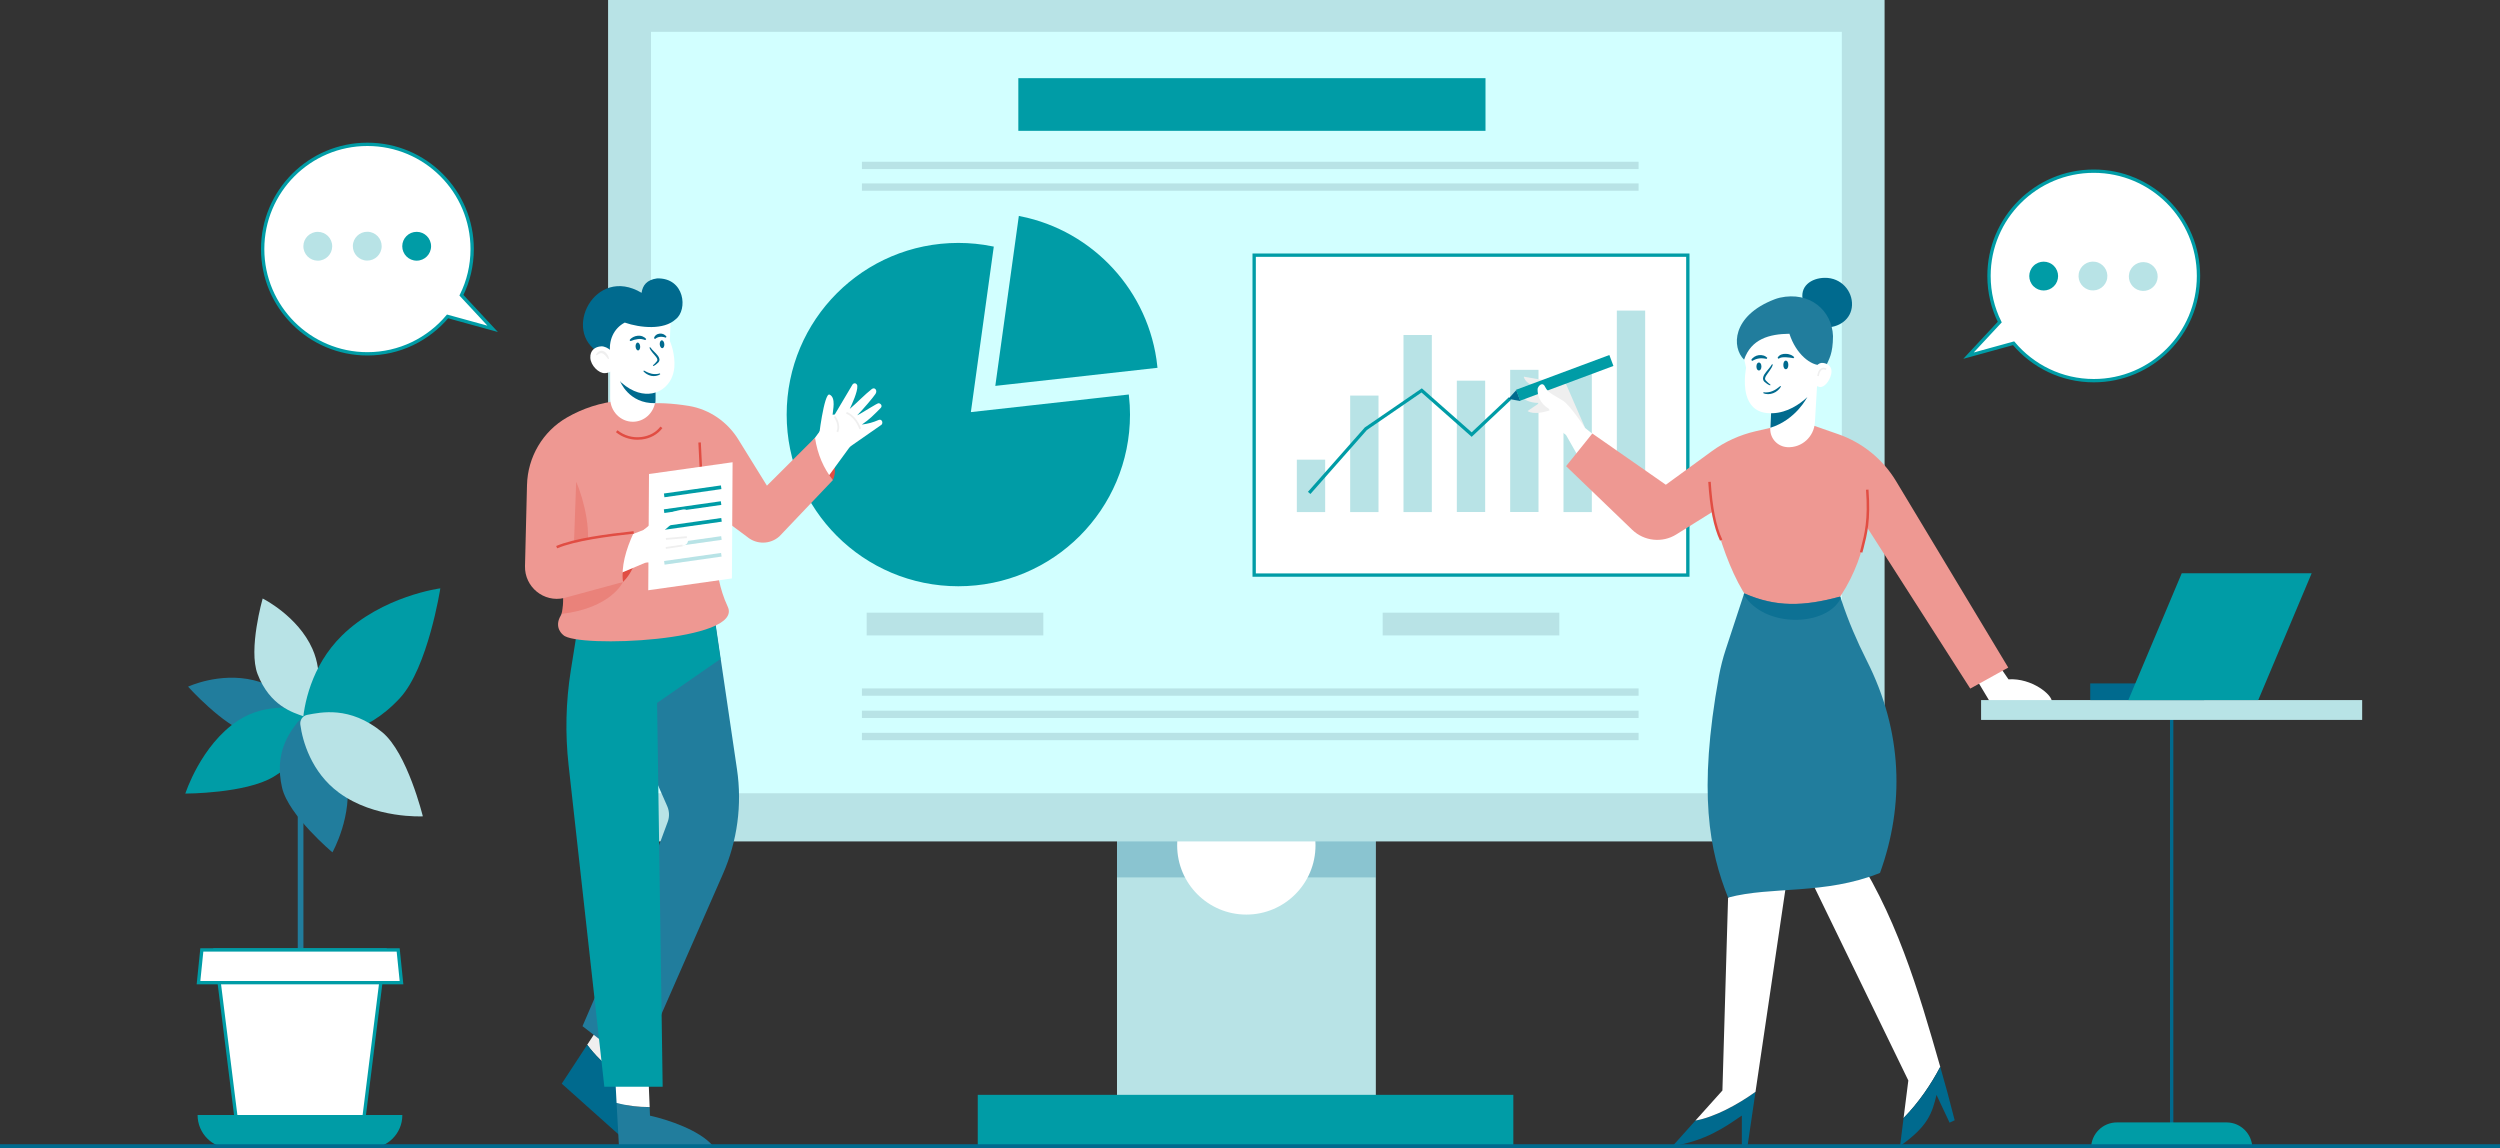 <?xml version="1.0" encoding="UTF-8"?> <!-- Generator: Adobe Illustrator 25.2.3, SVG Export Plug-In . SVG Version: 6.00 Build 0) --> <svg xmlns="http://www.w3.org/2000/svg" xmlns:xlink="http://www.w3.org/1999/xlink" version="1.1" id="Layer_1" x="0px" y="0px" viewBox="0 0 3000 1378" style="enable-background:new 0 0 3000 1378;" xml:space="preserve"><rect x="0" y="0" width="3000" height="1378" fill="#333333" stroke="none"/> <style type="text/css"> .st0{fill:#B8E3E6;} .st1{opacity:0.3;fill:#217D9D;} .st2{fill:#FFFFFF;} .st3{fill:#D2FFFF;} .st4{fill:#009CA6;} .st5{fill:#009CA6;stroke:#009CA6;stroke-width:4;stroke-miterlimit:10;} .st6{fill:#FFFFFF;stroke:#009CA6;stroke-width:4;stroke-miterlimit:10;} .st7{fill:#217D9D;} .st8{fill:#EFEFEF;} .st9{fill:#006A8E;} .st10{fill:#EE9892;} .st11{opacity:0.6;fill:#006A8E;} .st12{fill:#E14D43;} .st13{fill:none;} .st14{opacity:0.3;fill:#E14D43;} .st15{fill:none;stroke:#006A8E;stroke-width:4;stroke-miterlimit:10;} .st16{fill:none;stroke:#006A8E;stroke-width:4.8;stroke-miterlimit:10;} </style> <g> <g> <g> <g> <rect x="1340.4" y="919.5" class="st0" width="310.6" height="456"></rect> <rect x="1340.4" y="966.2" class="st1" width="310.6" height="86.7"></rect> <circle class="st2" cx="1495.6" cy="1014.5" r="83"></circle> <g> <rect x="729.7" class="st0" width="1531.8" height="1009.7"></rect> <rect x="781.2" y="38.2" class="st3" width="1429" height="913.7"></rect> </g> <rect x="1173.3" y="1313.8" class="st4" width="642.7" height="61.7"></rect> </g> <g> <g> <g> <path class="st5" d="M1162.7,496.8l27.6-199.3c-13-2.6-26.5-4-40.3-4c-112.7,0-204,91.3-204,204c0,112.7,91.3,204,204,204 s204-91.3,204-204c0-7.4-0.4-14.7-1.2-21.9L1162.7,496.8z"></path> <path class="st5" d="M1386.8,439.6c-9.5-88.9-76.2-160.8-162.5-178.1l-27.6,199.3L1386.8,439.6z"></path> </g> <g> <path class="st4" d="M1096.4,567.9c0-8.8,5.4-14.4,13-14.4s12.9,5.5,12.9,14.4c0,8.9-5.3,14.4-12.9,14.4 S1096.4,576.7,1096.4,567.9z M1114.9,567.9c0-5.6-2.2-8.3-5.5-8.3c-3.2,0-5.5,2.8-5.5,8.3c0,5.5,2.2,8.3,5.5,8.3 C1112.7,576.2,1114.9,573.5,1114.9,567.9z M1140.6,554.1h8.9l-35.7,52.3h-8.9L1140.6,554.1z M1132,592.6 c0-8.8,5.4-14.4,12.9-14.4c7.6,0,13,5.6,13,14.4s-5.4,14.4-13,14.4C1137.3,607,1132,601.4,1132,592.6z M1150.3,592.6 c0-5.5-2.2-8.3-5.5-8.3c-3.2,0-5.5,2.7-5.5,8.3c0,5.6,2.2,8.3,5.5,8.3C1148.2,600.9,1150.3,598.1,1150.3,592.6z"></path> </g> </g> <g> <rect x="1505" y="306.2" class="st6" width="520.4" height="383.9"></rect> <g> <rect x="1556.2" y="551.6" class="st0" width="34" height="62.9"></rect> <rect x="1620.2" y="474.7" class="st0" width="34" height="139.8"></rect> <rect x="1684.2" y="402" class="st0" width="34" height="212.5"></rect> <rect x="1748.2" y="456.8" class="st0" width="34" height="157.6"></rect> <rect x="1812.2" y="443.8" class="st0" width="34" height="170.6"></rect> <rect x="1876.2" y="446.6" class="st0" width="34" height="167.9"></rect> <rect x="1940.2" y="372.7" class="st0" width="34" height="241.8"></rect> <g> <polygon class="st4" points="1572.5,592.8 1569.5,590.2 1637.7,513 1706.2,466 1766,518.8 1810.6,476.7 1813.4,479.6 1766,524.2 1705.8,471 1640.3,516 "></polygon> </g> </g> </g> <g> <rect x="1222" y="93.8" class="st4" width="560.6" height="63.2"></rect> <rect x="1034.3" y="220.1" class="st0" width="932" height="8.8"></rect> <rect x="1034.3" y="194.1" class="st0" width="932" height="8.8"></rect> </g> <g> <rect x="1034.3" y="826.1" class="st0" width="932" height="8.8"></rect> <rect x="1034.3" y="852.8" class="st0" width="932" height="8.8"></rect> <rect x="1034.3" y="879.4" class="st0" width="932" height="8.8"></rect> </g> <rect x="1040" y="735.2" class="st0" width="212" height="27.3"></rect> <rect x="1659.2" y="735.2" class="st0" width="212" height="27.3"></rect> </g> </g> <g> <g> <rect x="357.3" y="829.9" class="st7" width="6.8" height="369.5"></rect> <path class="st7" d="M297.6,879.4c38.7,11.3,59-3.8,68.5-10c3.3-2.2,3.8-6.7,1.1-10.2c-9.3-12.4-30.8-35.2-62.7-42.9 c-41.2-10-78.8,7.7-78.8,7.7S267.7,870.7,297.6,879.4z"></path> <path class="st4" d="M328.1,932.2c43.3-26.1,50.7-56.9,54.8-70.7c1.4-4.8-1.4-8.9-6.5-9.4c-17.5-1.7-56.2-10.1-90.8,12.6 c-44.6,29.4-63.2,87.6-63.2,87.6S294.6,952.3,328.1,932.2z"></path> <path class="st7" d="M338.5,945.3c-10-43.2,10.1-67.4,18.6-78.7c2.9-3.9,8.5-4.8,12.5-2c14.2,9.6,39.7,32.3,46.1,68 c8.2,46.1-16.8,90.2-16.8,90.2S346.3,978.7,338.5,945.3z"></path> <path class="st0" d="M309.1,808.9c14.7,38.2,42.7,46.3,55,50.6c4.3,1.5,9-0.7,10.7-4.9c5.9-14.7,13.7-45.4,0.1-76 c-17.6-39.5-59.7-60.4-59.7-60.4S297.7,779.4,309.1,808.9z"></path> <path class="st4" d="M479.9,837.7c-43.7,47.1-86.4,44.9-105.6,45c-6.7,0-11.6-5.4-11.3-12.2c1.3-23.8,10-71.1,47.4-107.9 c48.4-47.5,118-56.6,118-56.6S513.6,801.3,479.9,837.7z"></path> <path class="st0" d="M458.6,878.6c-39.1-32-74-23.7-89.8-20.8c-5.5,1-9.2,6.2-8.4,11.8c2.6,19.4,13,57,46.2,81.5 c42.9,31.7,100.8,28.5,100.8,28.5S488.8,903.3,458.6,878.6z"></path> </g> <g> <polygon class="st6" points="432.4,1376.1 287.6,1376.1 258.1,1139.9 461.9,1139.9 "></polygon> <polygon class="st6" points="481.8,1179.2 238.2,1179.2 242.2,1139.9 477.8,1139.9 "></polygon> </g> <path class="st4" d="M442.9,1378H277.1c-22.1,0-40-17.9-40-40v0h245.7v0C482.9,1360.1,465,1378,442.9,1378z"></path> </g> <g> <path class="st2" d="M2398.5,798.2l11.7,17c28-1.8,53,18.8,52,27.1h-74.2l-23.7-39.6L2398.5,798.2z"></path> <g> <path class="st8" d="M1902.2,513.6l-23-52.8l-50.6-8.8c0,0,0.6,13.4,36.8,18.1l7.2,9.5L1902.2,513.6z"></path> <path class="st8" d="M1885.5,506.4l-16.8-44.2l-39.8,16c0,0,6,8.5,32.5,4l7.4,5.3L1885.5,506.4z"></path> <path class="st8" d="M1894.3,508.8l-25.7-39.7l-35.5,24.1c0,0,7.7,7,32.6-3l8.3,3.6L1894.3,508.8z"></path> <g> <rect x="1818.2" y="446.8" transform="matrix(0.937 -0.349 0.349 0.937 -40.331 683.622)" class="st4" width="119.5" height="14"></rect> <polyline class="st9" points="1819.5,468.1 1810,478.7 1824.4,481.2 "></polyline> </g> <g> <path class="st2" d="M1902.2,513.6c0,0-17.9-26.9-26.1-32.4c-8.2-5.5-18.5-9.3-21.9-16.8c-3.3-7.5-9-0.4-9.1,2.5 c-0.1,6.9,2,16.6,13.6,23.7c0,0,9.9,31.1,26.6,33.4L1902.2,513.6z"></path> <polygon class="st2" points="1902.2,513.6 1918.2,526.5 1925,553.9 1903.7,565.2 1874,512.7 "></polygon> </g> </g> <g> <path class="st9" d="M2006.9,1375.5c40.4-7,61.6-22,83.3-36.8v36.8h6.8l9.6-65.3c-21.4,15.5-49.2,30.5-72.1,34.5L2006.9,1375.5z "></path> <path class="st2" d="M2073.7,1077.1l-6.8,231.5l-32.4,36.1c22.9-4.1,50.7-19.1,72.1-34.5l39.3-266L2073.7,1077.1z"></path> </g> <g> <path class="st2" d="M2217.4,1010.7l-47.2,39.3l119.8,246.6l-5.7,45c18.1-18.4,33.1-40.6,44-61.4 C2302.2,1189.1,2275,1094.5,2217.4,1010.7z"></path> <path class="st9" d="M2284.3,1341.6l-4.2,33.5c33.6-23.5,38.5-39.5,43.7-61.2l15.7,33.3l6.1-2.9c-5.4-21.4-11.1-42.8-17.3-64.1 C2317.5,1301.1,2302.4,1323.2,2284.3,1341.6z"></path> </g> <path class="st7" d="M2256,1047.5c-66.7,26.7-129.8,15.6-182.3,29.6c-22.2-55.7-36.5-125.5-10.9-266.2c2-10.7,4.7-21.3,8.1-31.6 l21.6-65.7l0.5-1.6l74.9-23.4l40.4,27.3l0.7,2.1l0.8,2.5c8.2,24.8,18.5,48.8,30.3,72.2C2283.5,878.3,2285.4,966.3,2256,1047.5z"></path> <path class="st10" d="M2409.9,801.1l-45.6,25.2l-124-193.8c-4.9,30.3-15.2,57.2-30.5,81c-0.5,0.8-1,1.6-1.5,2.3 c-44,12-77.4,12.9-115.3-3.9c-0.5-0.9-1-1.8-1.6-2.6c-15.5-26.3-26.9-59-36.2-95.2l-43.6,27.2c-16.8,10.5-38.6,8.2-52.9-5.5 l-79.4-76.4l31.5-39.2l88.2,61.5l55.1-40.2c15.7-11.5,33.6-19.6,52.6-24l29.9-6.9l31-2.9l38.5,13.4c28.9,10.1,53.4,30,69.2,56.3 L2409.9,801.1z"></path> <g> <path class="st9" d="M2222.4,366.4c-0.8,17.1-16.2,27.2-32.3,26.4s-21.8-14.3-26.3-30.8c-5.1-18.5,9.8-28.4,25.9-28.6 C2209.5,333.1,2223.2,349.3,2222.4,366.4z"></path> <path class="st2" d="M2180.6,460.7l-2.7,46c-1,17.4-15.7,30.8-33,29.9c-11.6-0.6-20.6-10.1-20.6-21.6c0-0.4,0-0.8,0-1.1l0-0.6 l1.5-32.6l19.3-7.1L2180.6,460.7z"></path> <path class="st9" d="M2168.7,476.5c0,0-13.4,27.2-44.2,36.8l1.5-32.6l19.3-7.1L2168.7,476.5z"></path> <path class="st2" d="M2189.8,417l-7.4,44.3c0,0-25.4,37.8-61.7,34.4c-15-1.4-21.9-10.8-24.9-21.5c-2.3-8.3-2.2-17.4-1.7-23.8 c0.5-5.4,1.2-9,1.2-9l-4.9-22.9l12.4-23.6l48.2-16L2189.8,417z"></path> <path class="st7" d="M2191.3,439.1c3.5-8.3,8.2-14.3,8.3-35.8c-1.1-30.5-27.6-54.1-63.7-46.1c-2.2,0.5-4.4,1.2-6.5,2 c-51.5,19.8-51.5,57.8-36.5,72.4c8.6-24.8,30.1-30.8,54.4-31.1c7.9,24.6,26,38.7,38.6,37.7L2191.3,439.1z"></path> <path class="st2" d="M2197.3,449.5c-2,8.2-8.3,15.7-13.7,14.9c-5.4-0.8-8.9-7.8-7.8-15.8s6.4-13.9,11.8-13.1 C2193,436.2,2199.7,439.7,2197.3,449.5z"></path> <g> <path class="st8" d="M2182.7,451.3l-2-0.2c0-0.3,0.7-6.9,4.7-9.1c1.8-1,4-1,6.4,0.2l-0.9,1.8c-1.8-0.9-3.3-0.9-4.6-0.2 C2183.8,445.1,2182.8,449.6,2182.7,451.3z"></path> </g> <ellipse class="st9" cx="2110.7" cy="439.8" rx="3" ry="4.8"></ellipse> <ellipse class="st9" cx="2143" cy="437.9" rx="3" ry="5.2"></ellipse> <path class="st9" d="M2127.4,437.5c-0.7,2.6-2.2,5-3.7,7.1c-1.5,2.2-3.1,4.2-4.4,6.3c-0.6,1-1.1,2.1-1.2,3.1 c-0.2,1,0.2,1.8,0.9,2.6c1.6,1.8,3.6,3.5,5.6,5l-0.4,0.9c-2.6-0.9-4.8-2.5-6.8-4.3c-0.5-0.5-1.1-1.2-1.4-2 c-0.3-0.8-0.4-1.7-0.4-2.5c0.2-1.6,0.8-3,1.5-4.2c1.5-2.4,3.2-4.3,4.8-6.3c1.6-2,3.3-3.9,4.5-6.1L2127.4,437.5z"></path> <path class="st9" d="M2116.3,470.7c1.8,0.3,3.7,0.3,5.5,0c1.8-0.2,3.6-0.7,5.2-1.4c0.8-0.4,1.7-0.7,2.5-1.2 c0.4-0.2,0.8-0.4,1.2-0.7c0.4-0.3,0.8-0.5,1.2-0.8c0.4-0.2,0.8-0.5,1.1-0.8l1.1-0.8c0.7-0.6,1.5-1.2,2.3-1.8l0.8,0.7 c-0.5,0.8-1.1,1.7-1.8,2.5c-0.7,0.7-1.3,1.5-2.2,2.2c-1.5,1.4-3.3,2.4-5.3,3.2c-1.9,0.7-4,1.2-6.1,1.2c-2.1,0-4.1-0.4-6-1.3 L2116.3,470.7z"></path> <path class="st9" d="M2101.5,432c0.8-1.6,2.2-2.9,3.8-3.9c1.6-1,3.4-1.7,5.2-1.9c1.9-0.3,3.8-0.1,5.6,0.4 c1.8,0.5,3.4,1.5,4.7,2.8l-0.8,1.3c-1.6-0.3-3.1-0.6-4.6-0.7c-1.5-0.1-2.9-0.1-4.3,0.1c-1.4,0.2-2.8,0.5-4.2,1 c-1.4,0.5-2.7,1.2-4.2,2L2101.5,432z"></path> <path class="st9" d="M2133.1,429.5c0.2-0.4,0.4-0.9,0.7-1.3c0.3-0.4,0.7-0.7,1-1.1c0.4-0.3,0.8-0.6,1.2-0.9 c0.4-0.3,0.9-0.4,1.3-0.7c1.8-0.7,3.8-1,5.6-0.9c1.9,0,3.7,0.3,5.4,1c0.4,0.2,0.9,0.3,1.3,0.5c0.4,0.2,0.8,0.4,1.2,0.7 c0.8,0.5,1.6,1,2.3,1.9l-1,1.2c-1.4-0.4-3-0.6-4.6-0.8c-1.6-0.2-3.2-0.3-4.7-0.4c-1.5,0-3.1,0-4.5,0.2c-1.5,0.2-2.8,0.7-4,1.6 L2133.1,429.5z"></path> </g> <path class="st11" d="M2209,717.9c-17,34.1-91.4,36.4-116.5-4.3l0.5-1.6c37.8,16.8,71.3,15.9,115.3,3.9L2209,717.9z"></path> <g> <path class="st12" d="M2064,648.8c-7.6-16.4-12.2-39.4-14.1-70.5l3-0.2c1.9,30.7,6.4,53.4,13.9,69.5L2064,648.8z"></path> </g> <g> <path class="st12" d="M2234.8,663.2l-2.9-0.7c0.4-1.7,0.9-3.5,1.3-5.2c4.3-16.5,8.7-33.5,6-69.6l3-0.2c2.8,36.6-1.7,53.9-6,70.6 C2235.7,659.7,2235.2,661.5,2234.8,663.2z"></path> </g> </g> <g> <path class="st12" d="M999.5,576c5.4-12.2,3.1-27.2-21.5-50.8l-2,31.2L999.5,576z"></path> <g> <path class="st2" d="M1056.5,510.6c-1.1,0.5-48.5,34.2-50.7,35c-1.1,0.4-19.8-11.7-23.3-17.2c-0.6-1,6.5-57.6,12.9-54.9 c8.1,3.5,3.9,19.2,3.7,24.2c1.5-0.1,0.8-0.2,2.3-0.3c0.1,0,0.2,0,0.3,0c7-11.9,14.1-23.7,21.1-35.6c0.4-0.7,0.9-1.2,1.5-1.5 c2.1-1.1,4.4,0.6,4.5,2.9c0.5,6.9-6.4,21.7-9.1,27.5c7.5-6.3,18.6-17.8,26.4-23.8c3.6-2.8,7.2,1.5,4.5,5.8 c-2.5,4-16.1,19.8-22,25.7c6.3-2.9,24.9-15.4,25.9-14.5c2.6,0.2,4.7,3.3,2.3,5.7c-7.7,7.8-13.6,13.9-22.6,19.9 c7.7-1.1,12.9-2.4,20.3-5.6C1058.7,502.2,1060.7,508.8,1056.5,510.6z"></path> <polygon class="st2" points="985.9,514.5 968.5,538.3 978.6,592.7 1024.3,530.1 "></polygon> <g> <path class="st8" d="M1005.8,518.7l-2-0.9c3.7-8.8-3.3-17.4-3.3-17.4l1.7-1.4C1002.4,499.4,1010,508.7,1005.8,518.7z"></path> </g> <g> <path class="st8" d="M1031.3,515c-3.7-9.5-9-15.6-16-18.7l0.9-2c7.5,3.3,13.2,10,17.1,19.9L1031.3,515z"></path> </g> </g> <path class="st10" d="M774.2,484.8c12.7-2,32.7-0.9,52.4,2.3c24.8,4.1,46.5,19.2,59.6,40.6l34.1,55.1l57.7-57.5 c3,19.9,10.3,36.8,21.5,50.8l-64.2,67.5c-10.9,9.8-27.3,10.1-38.6,0.7L852,611.1l-50-15.7L774.2,484.8z"></path> <g> <path class="st8" d="M738.7,1287.3l28.2-43.5l-35.9-30.3l-26.4,40.3C713.5,1265.7,725,1277.2,738.7,1287.3z"></path> <path class="st9" d="M738.7,1287.3c-13.6-10.1-25.1-21.5-34-33.6l-30.6,46.7l83.6,74.7c5.4-23.7-10.4-62.2-23.6-80.7 L738.7,1287.3z"></path> </g> <g> <path class="st7" d="M855.3,1374.8c-16-18.7-54-31.3-75.3-36l-0.4-10.2c-13.3-0.1-27.3-1.6-39.7-4.9l2.8,51.2H855.3z"></path> <path class="st2" d="M779.6,1328.5l-2.2-53.8l-40,2l2.5,46.8C752.3,1326.9,766.2,1328.5,779.6,1328.5z"></path> </g> <g> <polygon class="st13" points="784,1034.4 783.9,1032.8 779.1,1045.8 "></polygon> <path class="st7" d="M884.4,923.2L857,737.4l-100,5l20.7,172.6l0,0.2l23,52.3c2.6,5.9,2.8,12.6,0.6,18.6l-23.5,63.4l0-0.5 L699,1231.4l66,51l102.5-233.6C884.8,1009.4,890.7,965.8,884.4,923.2z"></path> </g> <path class="st4" d="M696,735.4l-11.1,69.6c-5.9,37.4-6.8,75.4-2.6,113.1l42.9,386h70l-6.7-460.6l76-52.7l-8.7-59.3L696,735.4z"></path> <path class="st10" d="M676,762.1c0,0-12-8.6-3-23.6c0.3-0.5,0.6-1.1,0.8-1.8c2.2-6.2,2.4-20.6,1.8-37.7 c-1.6-40.5-8.6-96.5-8.6-96.5l17-76l35.3-33.7l86.7-0.7l43.3,58l11.4,133.4c0,0,2,22,12.6,44.6C892.8,769.5,692.6,778,676,762.1z "></path> <g> <rect x="839.5" y="530.8" transform="matrix(0.999 -4.944119e-02 4.944119e-02 0.999 -26.881 42.27)" class="st12" width="3" height="67.4"></rect> </g> <g> <polygon class="st2" points="878.3,694.1 777.9,708.3 778.8,568.8 879.1,554.7 "></polygon> <g> <g> <polygon class="st4" points="797.3,596.7 796.7,592.2 865.1,582.5 865.7,586.9 "></polygon> </g> <g> <polygon class="st4" points="797.2,615.6 796.6,611.2 865,601.5 865.6,605.9 "></polygon> </g> <g> <polygon class="st4" points="797.6,635.7 797.1,631.3 865.5,621.6 866.1,626 "></polygon> </g> <g> <polygon class="st0" points="797.5,657.5 797,653.1 865.4,643.4 866,647.8 "></polygon> </g> <g> <polygon class="st0" points="797.5,677.6 796.9,673.2 865.3,663.5 865.9,667.9 "></polygon> </g> </g> </g> <path class="st12" d="M747.5,698.4c0,0,26.5-23.1,11.8-58.9L731,671.4L747.5,698.4z"></path> <path class="st14" d="M688.2,667.8c3.8-2.3,12.1-0.2,14.2-5.1c8.4-19.7-1-62.3-11-84.5L688.2,667.8z"></path> <path class="st14" d="M747.5,698.5c0,0-14,31.2-73.7,38.2c2.2-6.2,2.4-20.6,1.8-37.7L747.5,698.5z"></path> <g> <g> <polygon class="st2" points="777,634.1 730.6,652 732.3,693 788.1,669.5 "></polygon> <path class="st2" d="M829.5,644c-1.7,0.3-3.3,0.5-5,0.8c2.3,3,1.2,8.8-3.9,9.6c-0.4,0.1-0.8,0.1-1.1,0.2 c0.5,1.8,0.4,3.2-0.9,4.8c-0.8,1.1-8,5.9-10.9,7.3c-43.8,20.9-51.3-3.1-49.1-11.4c1.6-6.4,8.5-13.8,14-19.6 c17.8-15,28.9-21.3,46.9-24.3c7.2-1.2,6.4,5.7,0.4,9.4c-2.7,1.7-5.9,3.2-8.9,4.2c-0.1,0.1-0.3,0.3-0.4,0.4 c-4.8,3.4-9.3,7.1-13.5,11.1c5.7-0.2,36.5-3.7,39.7,0.9C837.9,638.9,833.7,643.1,829.5,644z"></path> </g> <g> <rect x="799.3" y="644.7" transform="matrix(0.996 -8.613248e-02 8.613248e-02 0.996 -52.607 72.335)" class="st8" width="25.2" height="2.2"></rect> </g> <g> <rect x="799.3" y="654.8" transform="matrix(0.989 -0.146 0.146 0.989 -87.313 125.576)" class="st8" width="20.4" height="2.2"></rect> </g> </g> <path class="st10" d="M744.7,480.8c-24.2,2-45.9,9.6-64.2,20.1c-29.2,16.7-47.3,47.6-48.1,81.2c-0.7,28.4-1.7,66.8-2.4,97.2 c-0.6,25.1,22.6,44,47,38.3l70.6-19.2c-2.3-18.3,3.2-38.4,13-59.5l-73,11.5l1.8-71.7l68-13.3L744.7,480.8z"></path> <g> <path class="st12" d="M668.6,658l-1.2-2.8c22-9.3,61.2-14.4,92.9-17.8l0.3,3C729.1,643.8,690.2,648.9,668.6,658z"></path> </g> <g> <path class="st12" d="M765,527.7c-9.5,0-18.7-3.2-25.9-9.1l1.9-2.3c7.9,6.4,18.3,9.4,28.7,8.1c9.5-1.2,17.6-5.6,22.8-12.5 l2.4,1.8c-5.7,7.6-14.5,12.5-24.8,13.7C768.4,527.6,766.7,527.7,765,527.7z"></path> </g> <g> <path class="st2" d="M786.7,441.7v36c0,1.5-0.1,3-0.4,4.5c-2.1,13.6-13.3,23.9-26.9,23.9c-15,0-27.2-12.7-27.2-28.4v-36H786.7z"></path> <path class="st9" d="M786.7,454.5v25.1c0,1.4-0.1,2.8-0.4,4.2c-32.1,0.7-42.3-26.6-42.3-26.6L786.7,454.5z"></path> <path class="st2" d="M809.2,440.8c-0.9,9.3-4.5,18.9-13.8,25.8c-13.4,9.9-42.7,12.4-70.6-33.2l-0.7-63.4l44.3-7.3l36.6,15.4 l-1.2,31c0,0,1.9,4.2,3.5,10.6C808.6,425.5,809.9,433.1,809.2,440.8z"></path> <path class="st9" d="M732.5,426.1c-3-17.9,4.3-32.2,17.2-39c18.8,6.5,47,9.1,61-3.9c15-11.3,11.1-50.1-22.3-49.1 c-12.3,1.7-17.2,8.3-18.5,17.3c-56.1-33.5-96.5,46.7-50.2,72.2L732.5,426.1z"></path> <path class="st2" d="M739.9,433.1c0.5,9.1-6.6,14.4-14,14.7c-7.3,0.4-17-9.1-17.5-18.3c-0.5-9.1,5.8-13.5,13.1-13.9 C728.9,415.3,739.4,424,739.9,433.1z"></path> <path class="st8" d="M729.8,430.9c-1-1.3-2-2.6-3-3.8c-1-1.2-2.2-2.2-3.3-2.8c-1.2-0.6-2.3-0.7-3.6-0.2 c-1.3,0.5-2.6,1.4-3.9,2.4l-0.9-0.7c0.8-1.6,1.9-3.1,3.7-4.1c0.9-0.5,1.9-0.8,3-0.8c1.1,0,2.2,0.3,3.1,0.8c1.8,1,3.1,2.4,4,3.9 c1,1.5,1.7,3.1,2,4.9L729.8,430.9z"></path> <path class="st9" d="M791.7,413.3c0.2,2.6,1.6,4.6,3.1,4.5c1.5-0.1,2.6-2.3,2.4-4.9c-0.2-2.6-1.6-4.6-3.1-4.5 C792.6,408.5,791.5,410.7,791.7,413.3z"></path> <path class="st9" d="M762.7,416c0.2,2.6,1.6,4.6,3.1,4.5c1.5-0.1,2.6-2.3,2.4-4.9c-0.2-2.6-1.6-4.6-3.1-4.5 C763.6,411.2,762.5,413.4,762.7,416z"></path> <path class="st9" d="M780.3,416.7c1.3,1.9,2.9,3.5,4.5,5.1c1.6,1.6,3.3,3.3,4.8,5.3c0.7,1,1.4,2.2,1.7,3.7 c0.1,0.7,0.1,1.6-0.2,2.3c-0.3,0.7-0.7,1.4-1.2,1.9c-1.7,1.8-3.7,3.3-5.9,4.3l-0.5-0.9c1.7-1.5,3.4-3.1,4.7-4.9 c0.6-0.8,0.8-1.5,0.6-2.3c-0.1-0.8-0.7-1.7-1.3-2.6c-1.3-1.8-2.9-3.5-4.4-5.3c-1.5-1.8-3-3.8-3.8-6.2L780.3,416.7z"></path> <path class="st9" d="M792.3,449c-1.5,1.2-3.3,1.8-5.2,2.1c-1.9,0.3-3.8,0.3-5.7-0.1c-1.8-0.4-3.6-1.1-5.2-2.1 c-0.8-0.4-1.5-1.1-2.3-1.6c-0.7-0.6-1.3-1.3-1.9-1.9l0.7-0.8c0.8,0.4,1.6,0.8,2.3,1.2l1.2,0.6c0.4,0.2,0.7,0.4,1.1,0.5 c0.4,0.1,0.8,0.3,1.2,0.5c0.4,0.2,0.8,0.3,1.2,0.4c0.8,0.3,1.6,0.4,2.4,0.7c1.6,0.3,3.2,0.5,4.9,0.4c1.6-0.1,3.3-0.3,4.9-0.8 L792.3,449z"></path> <path class="st9" d="M798.9,405.2c-1.3-0.4-2.4-0.8-3.5-0.9c-1.1-0.2-2.2-0.2-3.2-0.1c-1,0.1-2,0.3-3,0.7c-1,0.4-1.9,0.9-3,1.8 l-1.4-0.7c0.2-1.6,1.2-3,2.5-4c1.3-1,2.9-1.6,4.5-1.7c3.2-0.3,6.5,1.3,8.1,3.9L798.9,405.2z"></path> <path class="st9" d="M774.4,408.1c-1.6-0.5-3-1-4.5-1.2c-1.5-0.2-2.9-0.2-4.4,0c-1.5,0.2-3,0.5-4.5,0.9c-1.5,0.4-3,0.9-4.4,1.5 l-1.1-1.1c1.1-1.7,2.6-2.8,4.3-3.7c1.7-0.9,3.5-1.4,5.4-1.6c1.9-0.2,3.9,0,5.7,0.7c1.8,0.7,3.4,1.8,4.6,3.3L774.4,408.1z"></path> </g> </g> <g> <g> <line class="st15" x1="2606" y1="849.4" x2="2606" y2="1369.4"></line> <rect x="2377.3" y="840.1" class="st0" width="457.3" height="23.8"></rect> <path class="st4" d="M2702.8,1377.9h-193.5l0,0c0-17.1,13.9-31,31-31h131.6C2688.9,1346.9,2702.8,1360.8,2702.8,1377.9 L2702.8,1377.9z"></path> </g> <g> <rect x="2508.3" y="820.1" class="st9" width="136.7" height="20"></rect> <polygon class="st4" points="2709.9,840.1 2554,840.1 2618.1,687.9 2774,687.9 "></polygon> </g> </g> <line class="st16" x1="0" y1="1375.5" x2="3000" y2="1375.5"></line> <g> <path class="st6" d="M2512.5,205.4c-69.4,0-125.7,56.3-125.7,125.7c0,19.9,4.6,38.7,12.9,55.4l-37.5,40.3l54.1-14.9 c23.1,27.4,57.6,44.9,96.2,44.9c69.4,0,125.7-56.3,125.7-125.7S2581.9,205.4,2512.5,205.4z"></path> <g> <ellipse transform="matrix(0.707 -0.707 0.707 0.707 484.271 1831.264)" class="st4" cx="2452.7" cy="331.1" rx="17.3" ry="17.3"></ellipse> <ellipse transform="matrix(0.16 -0.987 0.987 0.16 1782.832 2757.599)" class="st0" cx="2512" cy="331.1" rx="17.3" ry="17.3"></ellipse> <ellipse transform="matrix(0.23 -0.973 0.973 0.23 1658.354 2757.55)" class="st0" cx="2571.3" cy="331.1" rx="17.3" ry="17.3"></ellipse> </g> </g> <g> <path class="st6" d="M440.9,173.2c69.4,0,125.7,56.3,125.7,125.7c0,19.9-4.6,38.7-12.9,55.4l37.5,40.3l-54.1-14.9 c-23.1,27.4-57.6,44.9-96.2,44.9c-69.4,0-125.7-56.3-125.7-125.7S371.5,173.2,440.9,173.2z"></path> <g> <circle class="st4" cx="500" cy="295.5" r="17.3"></circle> <ellipse transform="matrix(1.510241e-02 -1 1 1.510241e-02 138.553 731.646)" class="st0" cx="440.7" cy="295.5" rx="17.3" ry="17.3"></ellipse> <ellipse transform="matrix(5.139218e-03 -1 1 5.139218e-03 83.885 675.302)" class="st0" cx="381.3" cy="295.5" rx="17.3" ry="17.3"></ellipse> </g> </g> </g> </g> </svg> 
